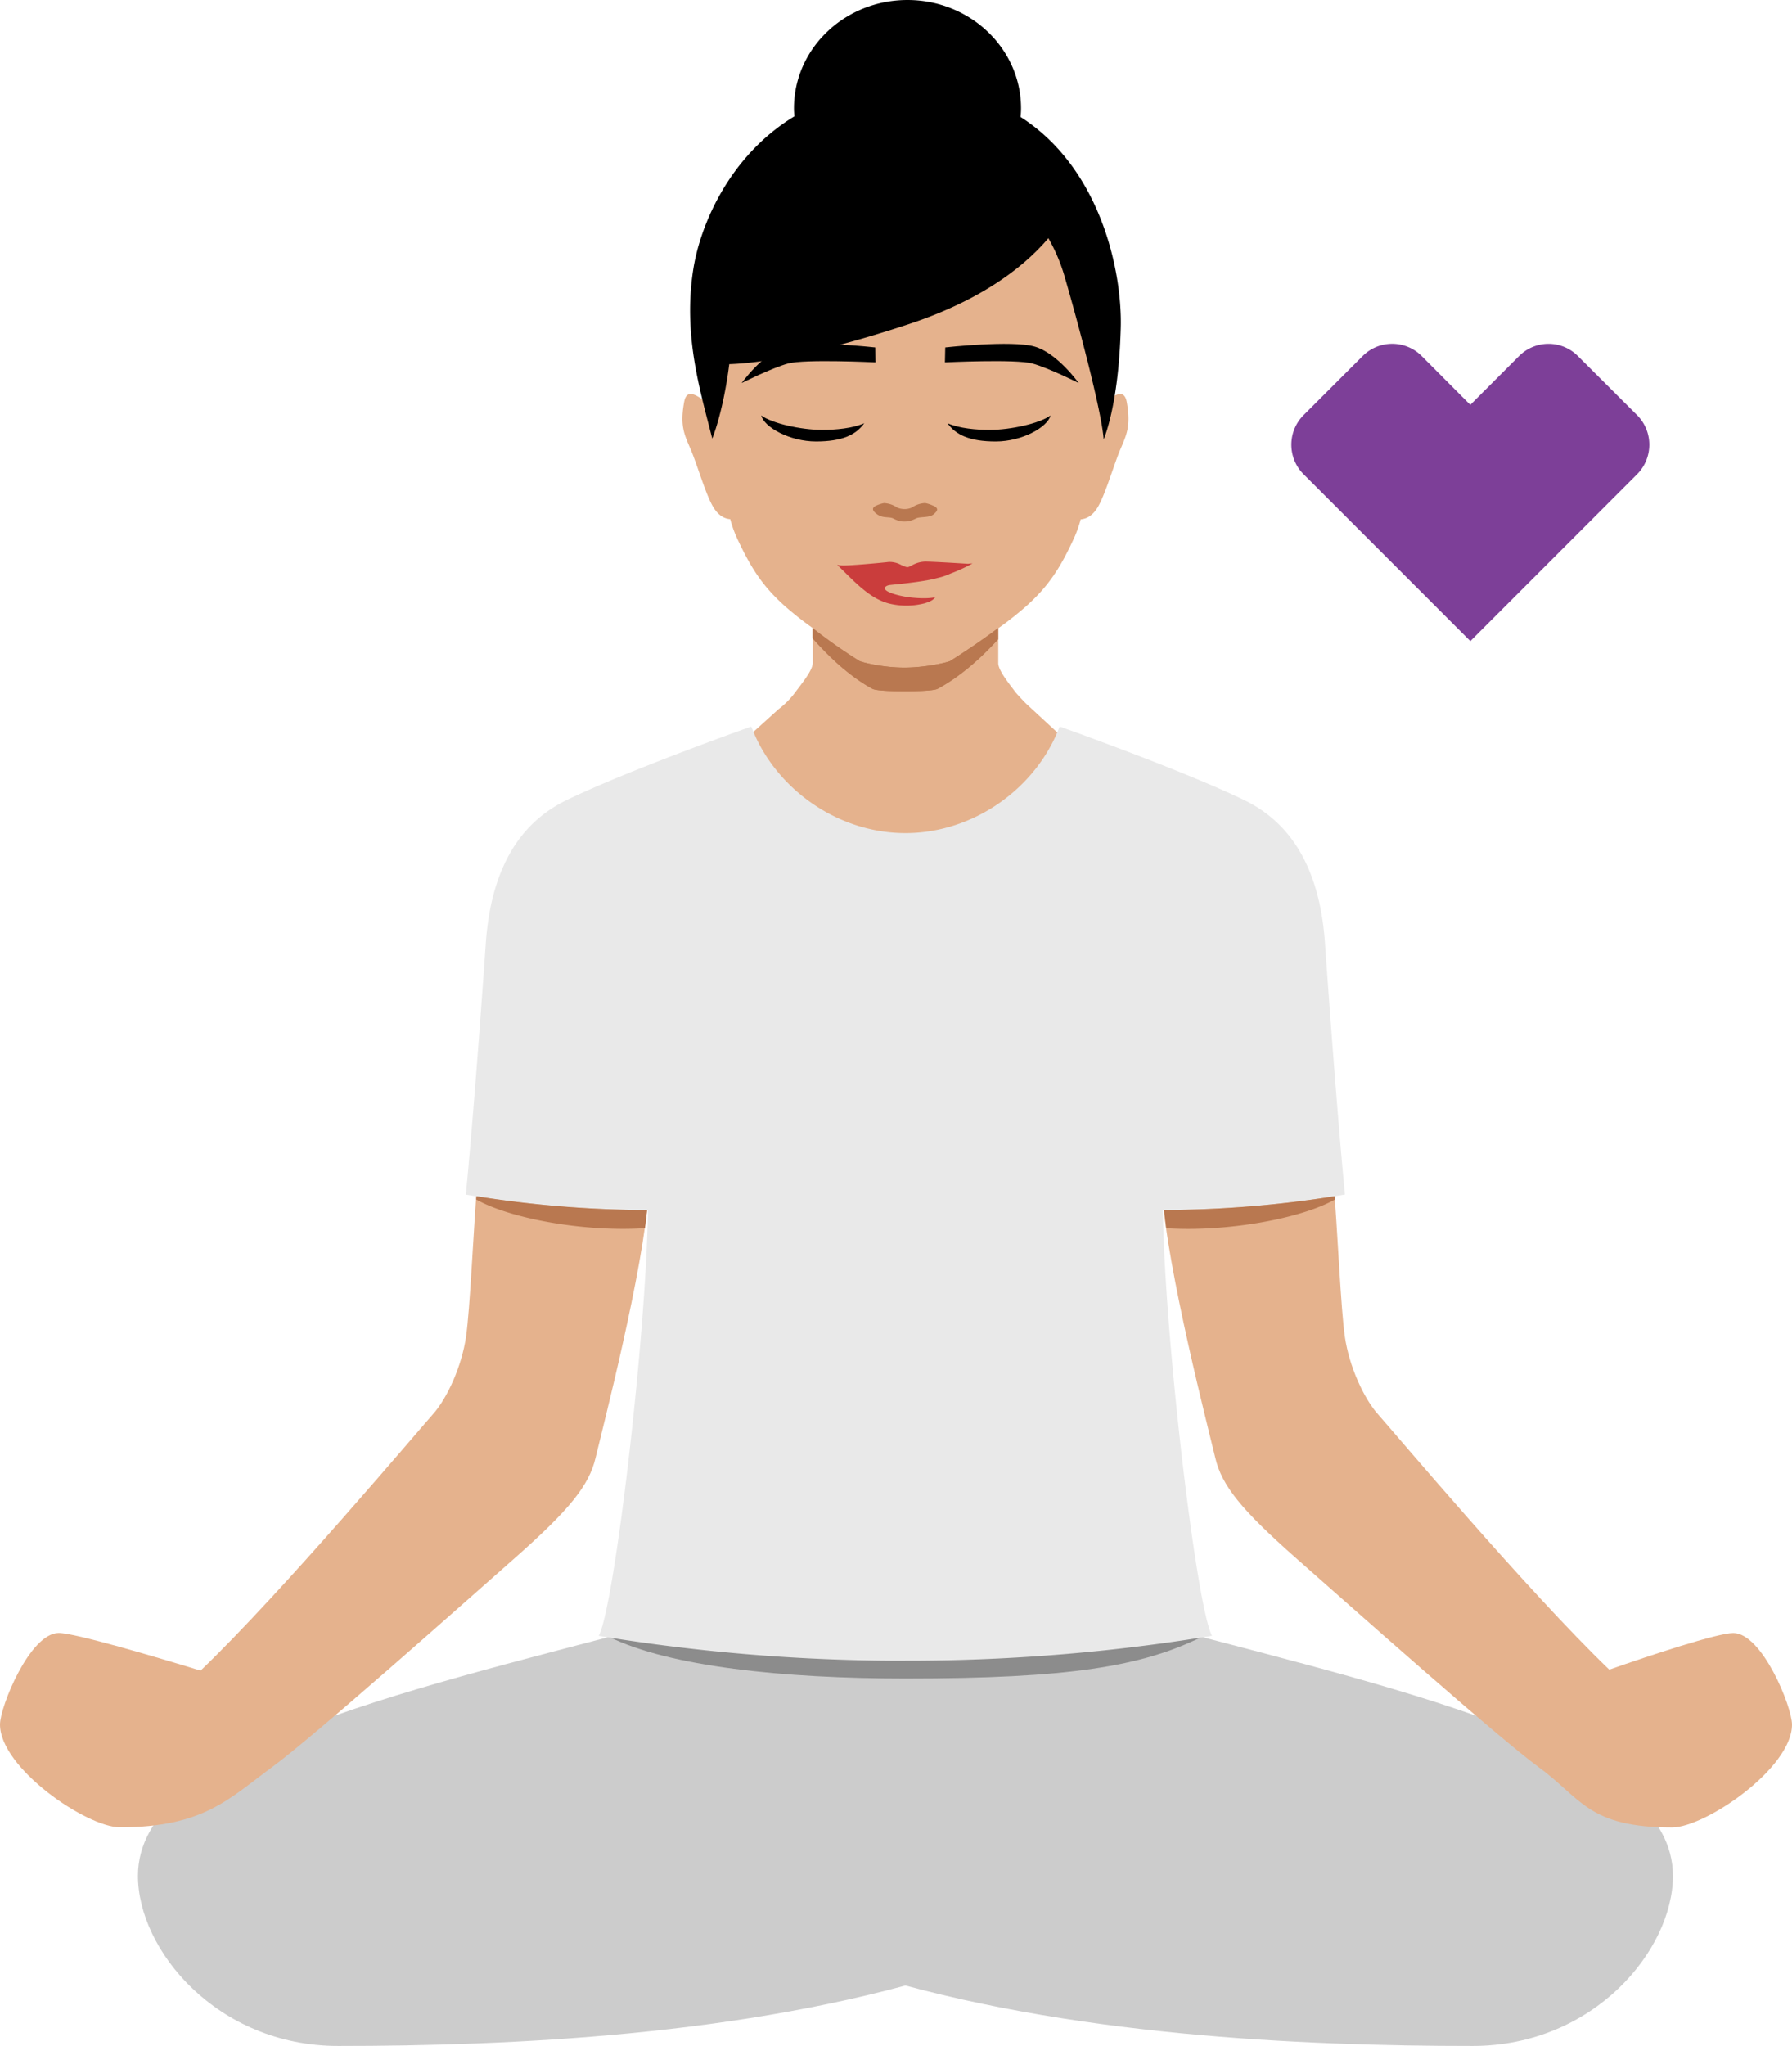 <svg id="art" xmlns="http://www.w3.org/2000/svg" viewBox="0 0 720 821.64"><defs><style>.cls-1{fill:#7d3f98;}.cls-2{fill:#ccc;}.cls-3{fill:#e5b28d;}.cls-4{fill:#b97850;}.cls-5{fill:#8c8c8c;}.cls-6{fill:#e9e9e9;}.cls-7{fill:#ca3d3c;}</style></defs><title>Aetna_Pictogram_object_Violet_on_White_Mental_health_rgb</title><desc>Aetna Pictogram of Woman Meditating with Violet Heart Depicting Mental Health</desc>
<path class="cls-1" d="M271.37-200.75a16.68,16.68,0,0,0-11.88,4.93l-23.73,23.73a16.78,16.78,0,0,0,0,23.73l67,67,67-67a16.79,16.79,0,0,0,0-23.73L346-195.8a16.65,16.65,0,0,0-11.84-4.94,16.66,16.66,0,0,0-11.91,5l-19.5,19.51L283.25-195.8a16.7,16.7,0,0,0-11.88-4.95" transform="translate(288 338.82)"/><path class="cls-2" d="M-27.57,314.44c-102.49,27.05-205,50-205,100.08,0,29.76,31.78,68.3,80.47,68.3,69,0,163-4.06,243.44-28.75H60.24c80.47,24.69,174.46,28.75,243.44,28.75,48.68,0,80.47-38.54,80.47-68.3,0-50-102.5-73-205-100.08Z" transform="translate(288 338.82)"/><path class="cls-3" d="M-96,132.72c-1.94,24-3.08,53.76-4.78,65.42s-7.52,24.61-13.35,31.08c-5.08,5.65-60.85,71.87-93.28,102.86-18.35-5.6-50.43-15.1-57-15.1C-276,317-288,346.6-288,353.73c0,17.49,34.79,41.29,48.22,41.29,33.68,0,44-11.66,60.88-24s75.78-64.77,97.8-84.2,29.79-29.14,32.38-40.15,19.43-75.77,21.37-106.86Z" transform="translate(288 338.82)"/><path class="cls-3" d="M164.71-177.37c-1.1-6.06-5.74-2.33-10.63,1.54-.13.12-.23.28-.36.4.1-1.14.2-2.28.29-3.41.75-9.77,0-18.89-.07-25.63v-.59a61.18,61.18,0,0,0-.46-7.92c-6.63-44.91-16.6-76.29-75.52-78.42H73.63C14.71-289.27,4.73-257.89-1.9-213a63.39,63.39,0,0,0-.45,7.92c0,.17,0,.34,0,.51v.08c0,6.74-.81,15.86-.06,25.63.08,1.13.18,2.27.28,3.41-.12-.12-.22-.28-.35-.4-4.89-3.87-9.53-7.6-10.64-1.54-1.78,9.74.14,13.23,2.63,19.06s5.73,17.08,8.65,22.44c2.27,4.19,5,5.4,7.24,5.56a48,48,0,0,0,2.55,7.25l0,0c5.52,11.89,10.14,19.41,19.47,27.72a137.78,137.78,0,0,0,11.12,8.77v14c0,2.9-4.19,8-6.88,11.6A33.73,33.73,0,0,1,24.79-54L8-38.83C5.72-36.26,3.27-33.65.48-31c-27.81,26.34,25.37,63.41,76,60.92,49.21,2.42,100.32-32.59,77.48-58.73l-29.5-27.26c-.55-.49-3.87-4-4.52-4.85-2.68-3.61-6.85-8.7-6.85-11.6v-14a137.78,137.78,0,0,0,11.12-8.77c9.32-8.31,14-15.83,19.46-27.72l0,0a50.34,50.34,0,0,0,2.55-7.25c2.21-.16,5-1.37,7.24-5.56,2.92-5.36,6.24-16.76,8.65-22.44S166.5-167.63,164.71-177.37Z" transform="translate(288 338.82)"/><path class="cls-4" d="M113-86.54c-5.1,3.84-11.19,8.06-18.6,12.78l-.56.36c-.84.53-9.75,2.7-18.58,2.69-8.64,0-17.21-2.17-18-2.69l-.56-.36A212.87,212.87,0,0,1,38.54-86.54v4.1c7.08,8,15.17,15.44,23.92,20.2,1.76,1,10,1,13.18,1s11.43-.05,13.19-1c8.87-4.82,17-11.94,24.19-19.82Z" transform="translate(288 338.82)"/><path class="cls-5" d="M-43.3,318.51c24,11.9,70,16.75,119.1,16.75,65.78,0,95-4.85,119.1-16.75Z" transform="translate(288 338.82)"/><path class="cls-3" d="M408.41,317c-6.4,0-33.53,9-49.83,14.69-32.49-31.15-87.8-96.83-92.85-102.45-5.83-6.47-11.66-19.43-13.36-31.08s-2.84-41.46-4.78-65.42l-68.65,7.13c1.94,31.09,18.78,95.85,21.37,106.86s10.37,20.72,32.39,40.15,80.95,71.89,97.79,84.2,19.61,24,53.29,24c13.43,0,48.22-23.8,48.22-41.29C432,346.6,420,317,408.41,317Z" transform="translate(288 338.82)"/><path class="cls-6" d="M75.8,328.1a751.42,751.42,0,0,0,123.18-10c-6.19-11.25-19-118.76-19.77-171a443.32,443.32,0,0,0,73.16-6.21c-3.72-39-8-100.77-8-100.77-2-29.6-13.27-48.31-32.37-57.58C187.17-29.52,137.88-47,137.88-47l-.21.15C128.37-22.38,103.33-4.24,75.8-4.24h0c-27.53,0-52.57-18.14-61.86-42.59L13.72-47S-35.57-29.52-60.46-17.44c-19.1,9.27-30.33,28-32.37,57.58,0,0-4.23,61.73-8,100.77a443.41,443.41,0,0,0,73.16,6.21c-.77,52.21-13.58,159.72-19.77,171a751.51,751.51,0,0,0,123.18,10Z" transform="translate(288 338.82)"/><path d="M91.79-199.29l-.13,6s28.46-1.38,35.13.45S145.4-185,145.4-185s-8.52-12-17.71-14.64S91.79-199.29,91.79-199.29Z" transform="translate(288 338.82)"/><path d="M109.59-166.17c8.65,0,20.26-2.66,24.5-5.79-1.17,4.71-11.4,10.44-22,10.44S96-164.2,92.7-168.84C97.42-166.74,104.39-166.17,109.59-166.17Z" transform="translate(288 338.82)"/><path d="M63.65-199.29l.13,6s-28.46-1.38-35.13.45S10-185,10-185s8.52-12,17.71-14.64S63.65-199.29,63.65-199.29Z" transform="translate(288 338.82)"/><path d="M42.35-166.17c-8.65,0-20.26-2.66-24.5-5.79,1.17,4.71,11.4,10.44,22,10.44s16.1-2.68,19.39-7.32C54.52-166.74,47.55-166.17,42.35-166.17Z" transform="translate(288 338.82)"/><path class="cls-7" d="M101-112.4c-8.62-.55-15-.87-16.9-.89a11.35,11.35,0,0,0-2.06.17,11.76,11.76,0,0,0-3,1c-2.44,1.19-2,1.49-4.81.26-.19-.08-.37-.21-.57-.29a9.4,9.4,0,0,0-4.55-1c-4.37.5-17,1.6-18.76,1.4-1.1.07-2.74-.61-1.42.32,6,5.7,12.21,12.94,20.35,15a29.18,29.18,0,0,0,13.78,0c.17,0,.7-.19,1.28-.38h0a10.77,10.77,0,0,0,1.41-.55L86-97.5A5.05,5.05,0,0,0,87.78-99s-2.64.79-9,.2c-4.32-.37-11.52-2.07-11.29-3.89.09-.31.47-1,2.16-1.21,4.11-.42,14.33-1.42,19-2.81a25.3,25.3,0,0,0,5.22-1.76,65.18,65.18,0,0,0,8.86-4.07,0,0,0,0,0,0,0A12.74,12.74,0,0,0,101-112.4Z" transform="translate(288 338.82)"/><path d="M122.06-291.83c.1-1.15.18-2.29.18-3.46,0-24-20.43-43.53-45.63-43.53S31-319.33,31-295.29c0,1.08.09,2.14.17,3.2C5.3-276.42-6.51-248.95-9.4-231c-4.24,26.35,2.54,48.49,7.57,68.32,0,0,4.4-10.55,6.83-29.89,10.29-.33,32.61-3,72.31-16.14,29.8-9.88,46.59-23.48,55.92-34.46A70.71,70.71,0,0,1,140-226.89c4.6,15.75,14.64,53,15.44,64.51,0,0,6-13.32,6.86-44.52C163-229.76,154.24-271.25,122.06-291.83Z" transform="translate(288 338.82)"/><path class="cls-4" d="M113-82.07c-7.22,7.89-15.32,15-24.19,19.82-1.76,1-10,1-13.19,1s-11.42,0-13.19-1C53.72-67,45.63-74.43,38.54-82.45v-4.1A214.38,214.38,0,0,0,56.7-73.76l.56.35c.82.53,9.38,2.7,18,2.7,8.83,0,17.74-2.16,18.58-2.7l.56-.35c7.41-4.73,13.5-8.95,18.6-12.79ZM86.55-135.89a12.78,12.78,0,0,0-2.83-.89A9.9,9.9,0,0,0,78.43-135a7.29,7.29,0,0,1-3,.63,7.29,7.29,0,0,1-3-.63,9.9,9.9,0,0,0-5.29-1.76,12.62,12.62,0,0,0-2.83.89c-2.92,1.16-1,2.78,0,3.51,2.41,1.81,4.8.92,6.53,1.73a14.42,14.42,0,0,0,2.8,1.14,14.58,14.58,0,0,0,3.43,0,13.57,13.57,0,0,0,3-1.14c1.72-.81,5.4-.13,7.16-1.73,1.36-1.23,2.3-2.35-.62-3.51m93.11,283c.27,2.51.58,5.2.87,7.29,24.52,1.58,54.31-3.93,67.8-11.56,0-.47-.06-.86-.09-1.31A447.23,447.23,0,0,1,179.66,147.11Zm-208.6,7.29c.3-2.09.6-4.78.87-7.29a448.61,448.61,0,0,1-68.58-5.57c0,.44-.06.83-.09,1.3C-83.25,150.47-53.46,156-28.94,154.4Z" transform="translate(288 338.82)"/></svg>
